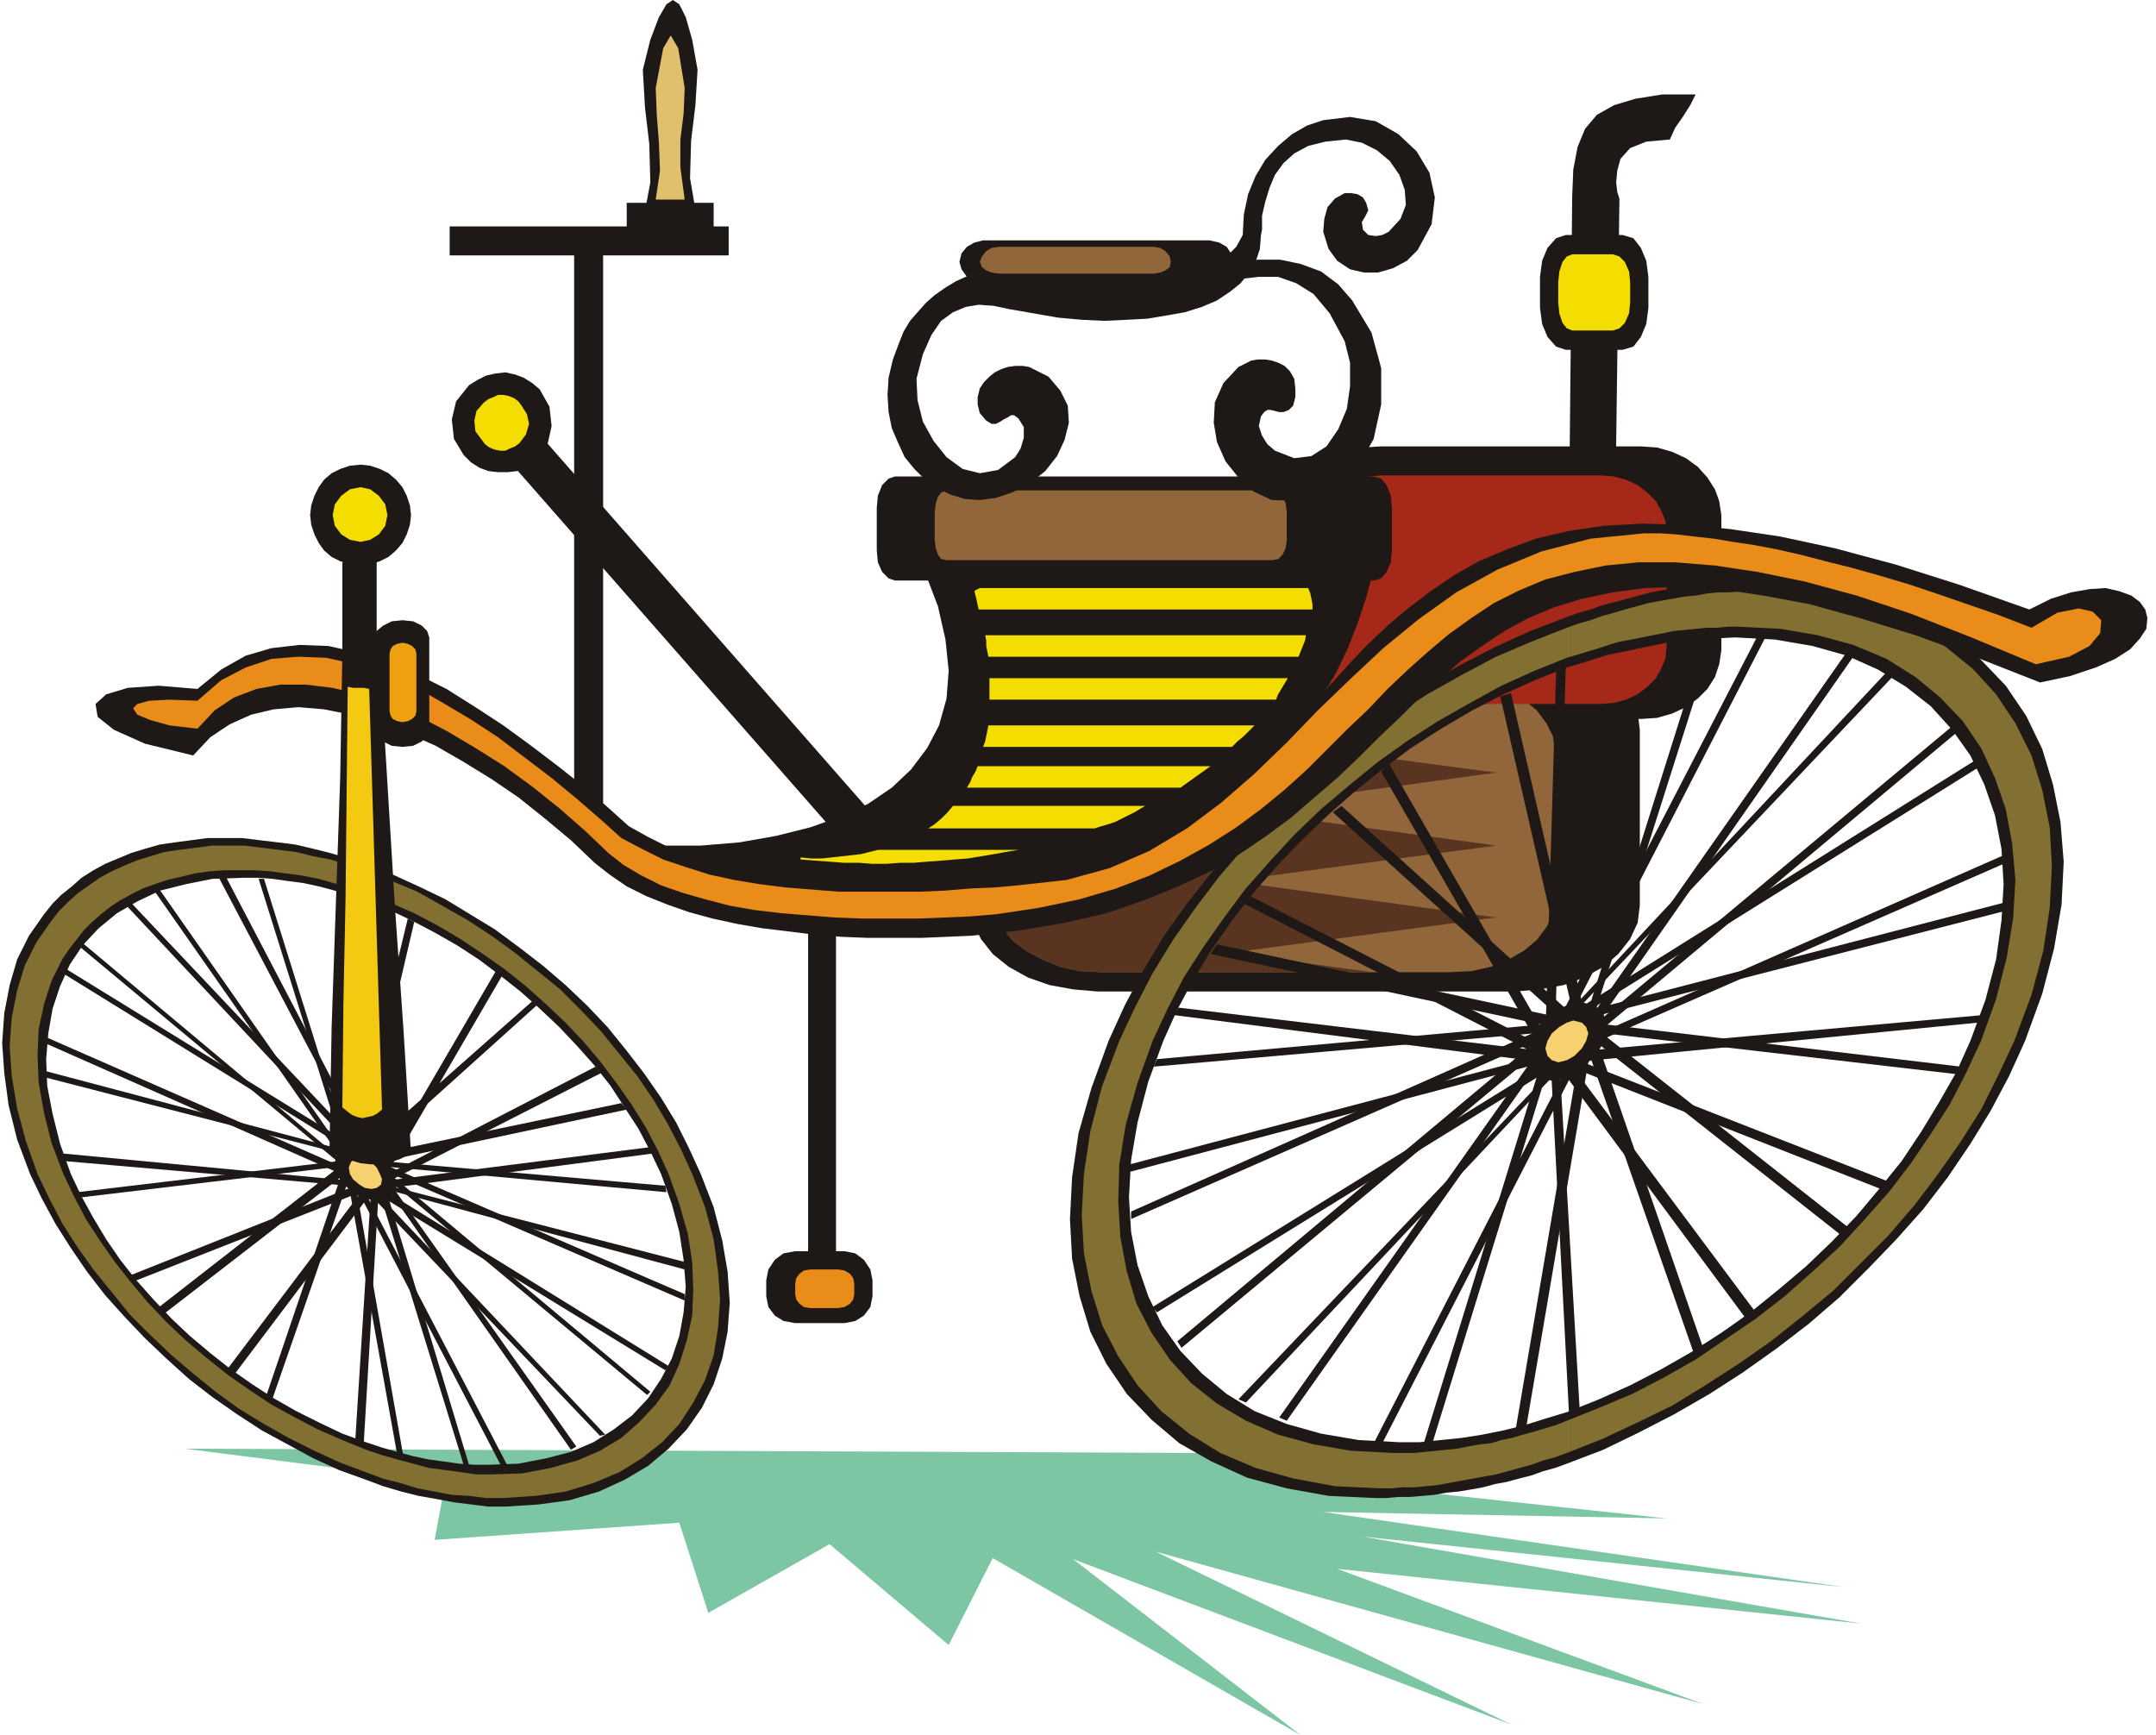 <svg xmlns="http://www.w3.org/2000/svg" fill-rule="evenodd" height="1.617in" preserveAspectRatio="none" stroke-linecap="round" viewBox="0 0 2009 1617" width="2.009in"><style>.pen1{stroke:none}.brush3{fill:#1e1916}.brush4{fill:#f4dd00}.brush5{fill:#91663a}.brush9{fill:#f7d170}.brush10{fill:#827033}.brush11{fill:#ea8c19}</style><path class="pen1" style="fill:#7cc6a3" d="m1345 1355-109 26 317 34-320-6 485 70-448-47 464 81-488-51 341 126-510-142 331 161-408-154 212 164-287-165-41 81-111-94-113 64-27-84-228 16 10-54-243-31 1173 5z"/><path class="pen1 brush3" d="m1580 88-5 10-7 11-7 10-5 11-22 2-15 6-9 10-3 11-1 11 1 9 2 6v1l-4 301h-43l3-304 1-25 4-21 7-17 11-13 16-9 20-6 25-4h31z"/><path class="pen1 brush3" d="M1459 219h53l10 3 7 9 5 12 2 15v29l-2 15-5 12-7 9-10 3h-53l-9-3-8-9-5-12-2-15v-29l2-15 5-12 8-9 9-3z"/><path class="pen1 brush4" d="M1465 237h38l6 2 5 5 4 9 1 10v19l-1 10-4 9-5 5-6 2h-38l-5-2-4-5-3-9-1-10v-19l1-10 3-9 4-5 5-2z"/><path class="pen1 brush3" d="M1023 599h389l23 2 22 4 19 8 18 10 14 12 11 13 7 16 2 16v164l-2 16-7 15-11 14-14 12-18 10-19 7-22 4-23 2h-389l-23-2-22-4-20-7-18-10-15-12-11-14-7-15-2-16V680l2-16 7-16 11-13 15-12 18-10 20-8 22-4 23-2z"/><path class="pen1 brush3" d="M1286 416h243l15 1 14 4 13 6 11 8 9 10 7 11 4 11 2 13v126l-2 13-4 12-7 11-9 9-11 8-13 6-14 4-15 1h-243l-15-1-14-4-13-6-11-8-9-9-6-11-5-12-1-13V480l1-13 5-11 6-11 9-10 11-8 13-6 14-4 15-1z"/><path class="pen1 brush5" d="M1026 632h325l20 1 18 4 17 7 14 8 12 10 9 12 6 12 2 14v138l-2 14-6 12-9 12-12 10-14 8-17 7-18 4-20 1h-325l-20-1-18-4-17-7-15-8-13-10-9-12-6-12-2-14V700l2-14 6-12 9-12 13-10 15-8 17-7 18-4 20-1z"/><path class="pen1" style="fill:#593521" d="m1227 632 167 23-248 32 248 33-248 34 248 34-248 33 248 34-248 33 133 18h-253l-20-1-18-4-17-7-15-8-13-10-9-12-6-12-2-14V700l2-14 6-12 9-12 13-10 15-8 17-7 18-4 20-1h201z"/><path class="pen1" style="fill:#a52819" d="M1287 443h204l13 1 11 3 11 5 9 7 8 8 5 9 4 10 1 11v105l-1 11-4 10-5 9-8 8-9 7-11 5-11 3-13 1h-204l-12-1-12-3-11-5-9-7-7-8-6-9-4-10-1-11V497l1-11 4-10 6-9 7-8 9-7 11-5 12-3 12-1z"/><path class="pen1 brush3" d="M861 531h419l-7 26-8 24-9 23-11 23-13 21-13 19-15 19-16 17-17 17-18 15-19 14-20 13-21 12-22 10-23 10-23 8-24 8-26 6-25 5-27 4-27 2-27 2-28 1-29-1-28-1-30-3-29-3-30-5-30-6-30-7-31-8-30-9 40 1h39l36-3 34-6 32-8 28-10 26-12 22-15 18-17 15-20 11-21 7-25 2-26-3-29-7-31-13-34z"/><path class="pen1 brush3" d="M901 528h64l32-2 31-2 29-1 29-2 27-1 24-1 23 2 19 2 16 5 13 7 9 9 5 13v16l-5 19-11 27-14 26-18 24-20 22-23 21-26 19-29 16-30 15-33 13-35 11-37 8-38 6-40 3-41 2-43-2-43-4h32l28-2 26-6 22-8 20-10 16-13 14-15 11-18 8-19 6-21 3-23 1-24-2-26-4-28-7-28-9-30z"/><path class="pen1 brush4" d="M915 548h304l2 5 1 5 1 5v5H912l-1-4-1-5-1-4-1-4 1-1 2-1 2-1h2zm3 44h301-2l-1 5-2 5-2 5-2 5H921l-1-5-1-5v-5l-1-5zm4 40h278l-3 5-3 5-3 5-2 5H922v-20zm-1 44h248l-5 5-5 5-6 5-5 5H916l2-5 1-5 1-5 1-5zm-10 38h217l-7 5-7 5-7 5-7 5H901l3-5 2-5 3-5 2-5zm-23 37h179l-5 3-5 3-6 3-6 3-6 3-6 2-7 2-6 2H865l6-4 6-5 6-6 5-6zm-70 41h131l-12 2-11 2-12 2-12 2-13 1-12 1-13 1-12 1h-13l-13 1h-13l-13-1h-14l-13-1-14-1-13-1v-2l10 1h10l9-1 9-1 9-1 9-1 8-2 8-2z"/><path class="pen1 brush3" d="M834 444h446l7 2 5 6 4 10 1 11v40l-1 11-4 9-5 6-7 2H834l-6-2-6-6-4-9-1-11v-40l1-11 4-10 6-6 6-2z"/><path class="pen1 brush5" d="M882 457h304l5 2 4 4 3 6 1 8v27l-1 7-3 6-4 4-5 1H882l-5-1-3-4-2-6-1-7v-27l1-8 2-6 3-4 5-2z"/><path class="pen1 brush3" d="m1270 214 5 5 7 1 6-1 6-3 11-12 5-13-1-14-5-14-9-13-12-10-14-7-15-3-19 2-16 4-13 7-10 9-8 11-5 12-4 13-3 13v13l-1 5-1 13-4 12-6 10-8 10-10 8-12 8-14 6-16 5-17 3-18 3-19 1-21 1-21-1-22-2-23-4-23-4-14-3-14-1-12 2-12 5-11 8-9 13-8 18-6 23 1 20 5 20 10 18 12 15 15 11 16 4 17-3 16-12 5-8 3-10v-10l-5-8-4-3h-3l-3 2-4 2-3 2-4 2h-4l-5-3-6-7-2-8v-7l2-8 4-6 5-5 5-4 6-3 6-2 7-1h7l6 1 18 9 11 13 7 14 1 16-4 16-7 15-11 14-15 12-16 8-15 5-15 2-14-1-13-4-13-6-11-8-10-10-9-11-6-13-6-14-3-15-1-16 1-16 4-17 6-16 4-10 6-10 7-8 8-9 8-7 10-7 10-6 11-5h45l19 1 19 1 20 1h40l20-1 18-1 18-3 16-4 14-5 12-7 9-9 6-11 1-19 4-19 7-17 9-15 12-13 13-11 14-8 15-5 25-3 24 4 21 12 17 16 12 20 5 23-3 25-13 24-10 10-13 7-14 4h-13l-13-3-12-8-8-11-5-16 1-12 3-11 7-8 9-5h6l6 1 5 3 3 5 2 7-3 6-3 5 1 7z"/><path class="pen1 brush3" d="M916 224h211l9 2 7 4 4 6 2 8-2 7-4 7-7 4-9 2H916l-8-2-7-4-5-7-2-7 2-8 5-6 7-4 8-2z"/><path class="pen1 brush5" d="M931 230h144l6 1 5 3 4 5 1 5-1 5-4 3-5 2-6 1H931l-7-1-5-2-4-3-2-5 2-5 4-5 5-3 7-1z"/><path class="pen1 brush3" d="m1175 388-2 9 3 9 5 8 7 6 18 7 16-2 14-9 11-16 8-19 3-21v-22l-5-20-14-26-15-18-16-10-17-6h-18l-18 2-17 4-17 4-12 3-15 5-14 4-11 4h-6l4-3 14-8 29-15 20-8 21-5 21-3h21l19 4 19 7 16 12 13 15 18 30 9 33v34l-7 32-15 27-21 20-27 11-32-1-17-8-14-13-12-15-8-18-3-18 1-19 8-18 14-15 6-3 6-3 6-1h7l6 1 6 2 6 3 5 5 4 7 1 9v8l-2 8-4 4-5 2h-4l-4-1-4-1h-3l-3 2-3 4zM535 227h27v550h-27V227z"/><path class="pen1 brush3" d="M419 211h260v27H419v-27z"/><path class="pen1 brush3" d="M584 189h81v28h-81v-28z"/><path class="pen1 brush3" d="m599 65 7-28 8-21 7-12 6-4 6 4 6 12 6 21 5 28-2 33-4 33-1 35 7 41h-51l7-37-1-36-4-34-2-35z"/><path class="pen1" style="fill:#e0bf6d" d="m611 82 7-37 7-12 7 12 6 37-1 24-3 24v26l4 30h-27l4-27-1-26-2-26-1-25z"/><path class="pen1 brush3" d="M1637 541h-11l-11 1h-10l-11 1-11 2-11 1-12 2-11 2-11 2-11 3-11 3-11 3-12 3-11 4-11 3-11 4v47l20-6 19-6 20-4 19-4 20-4 19-2 20-1 20-1 37 2 35 6 32 9 29 13 26 16 23 18 20 22 17 24 13 27 10 29 6 31 2 33-2 34-5 36-10 38-14 38-13 29-16 28-17 28-18 27-21 26-21 25-23 24-24 23-26 22-26 21-27 19-28 18-28 16-29 15-29 13-30 12v48l34-13 33-16 33-17 33-19 31-20 31-22 30-23 29-25 27-27 26-27 25-28 23-30 21-31 19-31 17-32 15-33 16-44 11-42 7-41 2-40-3-37-7-35-10-33-15-31-19-28-23-24-26-22-30-18-34-15-36-10-40-7-43-2zm-177 34-34 13-33 15-33 17-32 19-32 21-31 22-30 23-28 25-28 26-26 28-24 29-23 29-22 31-19 32-17 32-15 33-16 44-12 42-6 41-2 39 2 37 7 35 10 33 15 30 19 28 23 24 26 22 30 17 33 15 37 10 39 7 43 2h11l11-1h11l12-1 11-1 11-2 11-1 12-2 11-2 11-3 11-2 11-3 12-3 11-4 11-3 11-4v-48l-20 6-19 6-20 5-20 4-19 3-20 2-19 2h-19l-38-2-35-6-32-9-30-12-26-16-23-19-20-21-17-24-13-27-10-29-6-31-2-32 2-35 6-35 10-38 14-38 13-29 15-28 17-28 19-27 20-26 22-25 23-24 24-23 25-22 26-21 27-20 28-18 29-17 29-15 29-13 30-12v-47z"/><path class="pen1 brush3" d="M1645 594h-8l-188 363h9l187-363zm-366 753h8l185-360h-8l-185 360zm544-346 4-7-345-41-4 8 345 40zm-725-62-4 7 345 44 3-10-344-41z"/><path class="pen1 brush3" d="m1165 835-6 7 276 142 7-7-277-142zm-11 469 7 3 301-320-3-3-305 320zm564-151 7-7-236-186-7 7 236 186zm50-527-6-4-303 324 3 3 306-323z"/><path class="pen1 brush3" d="m1294 711-7 8 148 257 8-6-149-259zm-220 507 4 5 377-233-3-6-378 234zm505 45 8-7-99-286-10 4 101 289zm268-550-4-6-377 236 3 6 378-236z"/><path class="pen1 brush3" d="m1459 622-9 4-10 341 9-4 10-341zm-406 463v7l393-104v-7l-393 104zm359 249 10-3 60-353-10 3-60 353zm456-485v-8l-393 102v7l393-101z"/><path class="pen1 brush3" d="M1589 595h8l-115 362h-7l114-362zm-254 749h-8l111-360h8l-111 360zm512-398-4 7-378 37 3-10 379-34zm-772 48 3-7 378-34-4 8-377 33z"/><path class="pen1 brush3" d="m1128 889 6-9 328 70-6 9-328-70zm71 435-7-3 246-348 7 3-246 348zm563-222-7 7-295-116 5-7 297 116zm-40-496 7 3-245 351-8-3 246-351z"/><path class="pen1 brush3" d="m1242 757 8-6 219 198-7 7-220-199zm-141 499-4-6 343-287 5 7-344 286zm535-33-9 6-175-236 8-6 176 236zm184-547 4 6-343 287-5-6 344-287z"/><path class="pen1 brush3" d="m1398 649 10-3 70 305-10 3-70-305zm-344 487v-7l394-175v9l-394 173zm418 178-10 3-17-327 8-3 19 327zm395-517v8l-393 172v-7l393-173z"/><path class="pen1 brush3" d="m1474 934-7 1-7 2-7 3-7 4-7 6-5 6-5 7-4 7-3 7v13l2 6 4 5 5 3 6 2 7 1 7-1 7-2 7-3 7-5 6-6 6-6 5-7 4-7 2-14-3-12-8-7-12-3z"/><path class="pen1 brush9" d="m1466 951-6 2-7 4-7 6-4 7-2 7 2 7 4 4 6 2 8-2 7-4 7-7 4-7 2-7-2-6-4-4-8-2z"/><path class="pen1 brush10" d="M1620 584h-10l-10 1h-10l-10 1-10 1-10 1-10 2-10 2-10 2-10 2-11 2-10 3-9 3-10 3-10 3-10 3v-28l11-4 11-3 11-4 11-3 10-3 11-3 11-3 11-2 11-2 11-2 11-1 11-2 10-1h11l11-1h11l42 2 38 7 36 10 33 14 29 18 26 21 22 24 18 27 15 30 10 32 7 35 2 36-2 39-6 40-11 41-16 43-15 32-16 32-19 30-21 30-22 29-24 28-26 26-26 26-29 24-29 23-30 21-31 20-31 19-33 16-32 15-33 13v-30l30-12 31-13 29-15 30-17 28-19 28-19 27-21 26-23 25-23 23-25 23-26 20-26 19-28 18-28 15-29 14-30 14-39 10-39 6-37 2-35-3-34-6-32-10-29-13-28-17-25-21-22-23-19-27-17-31-13-33-9-35-6-39-2zm-160 29-30 12-31 14-29 16-30 17-28 18-28 20-27 22-26 22-25 24-23 25-23 26-20 27-19 27-18 28-15 29-14 30-14 39-11 39-6 37-1 35 2 33 6 32 9 30 14 27 17 25 20 22 24 19 27 16 30 13 33 9 35 6 39 2h20l10-1 10-1 10-1 10-1 10-2 11-2 10-1 10-3 10-2 10-3 11-3 10-3 10-3 10-4v30l-11 4-11 3-11 4-11 3-11 3-11 3-11 2-11 2-11 2-11 2-11 2-10 1-11 1h-11l-10 1h-11l-42-2-38-7-36-10-33-14-29-18-26-21-22-24-18-27-15-29-10-32-7-35-2-36 2-38 6-40 11-42 16-42 15-32 16-31 19-31 21-30 22-29 24-28 25-27 27-26 28-24 29-23 30-22 31-20 32-18 32-17 33-14 33-13v28z"/><path class="pen1 brush3" d="m341 805 25 10 24 11 25 12 23 14 23 14 23 17 22 17 21 18 20 19 19 20 17 21 17 22 16 23 14 23 12 24 11 24 12 31 8 31 5 29 2 29-2 27-5 25-8 24-11 22-14 20-17 18-19 16-22 13-24 11-27 8-29 4-31 2h-16l-16-2-16-2-16-3-17-3-16-4-17-5-16-6v-35l15 5 14 4 15 4 14 3 15 2 14 2 14 1h14l27-1 26-5 23-6 21-9 19-12 17-13 15-16 12-18 10-19 7-21 4-22 2-24-2-25-4-26-7-26-10-28-10-21-11-21-13-20-13-20-15-19-16-18-17-18-18-17-18-16-19-15-20-15-20-13-21-12-21-11-21-10-22-9v-34zm-132-24h17l16 2 17 2 16 2 17 4 16 4 17 5 16 5v34l-15-5-14-4-15-4-14-3-15-2-14-2-14-1h-14l-28 1-25 5-24 6-21 10-19 11-17 14-15 16-12 18-9 20-7 21-4 23-2 24 1 25 5 26 7 28 10 28 10 21 11 20 12 20 13 19 15 19 16 18 17 18 17 16 19 16 19 15 20 14 20 13 21 12 22 11 21 10 22 8v35l-25-9-24-11-24-13-24-13-23-15-23-16-22-17-21-19-20-19-19-20-18-20-17-22-15-22-14-22-13-24-11-23-12-32-8-32-4-30-2-28 2-28 5-26 7-24 11-22 7-10 7-10 8-10 8-8 10-8 9-8 11-7 11-6 12-5 12-5 13-4 14-4 14-2 15-2 15-2h16z"/><path class="pen1 brush3" d="M204 818h7l138 264h-6L204 818zm270 550h-6l-137-263h6l137 263zM74 1116l-2-5 252-30 2 5-252 30zm532-47 2 6-252 33-2-7 252-32z"/><path class="pen1 brush3" d="m555 994 5 6-202 103-4-5 201-104zm9 343-5 1-222-233 6-2 221 234zm-412-112-5-6 172-134 5 7-172 133zm-36-383 4-3 223 236-6 3-221-236z"/><path class="pen1 brush3" d="m462 905 6 4-110 189-5-6 109-187zm161 368-3 4-276-169 4-5 275 170zm-370 33-5-5 71-209 7 4-73 210zM57 906l3-4 276 170-4 4L57 906z"/><path class="pen1 brush3" d="m341 839 8 3 7 249-7-3-8-249zm297 337v7l-287-77v-4l287 74zm-262 182-6-3-46-256 7 3 45 256zM42 1004v-6l287 76v4l-287-74z"/><path class="pen1 brush3" d="M246 819h-5l83 265h5l-83-265zm186 546h5l-79-262h-7l81 262zM59 1075l1 7 276 24-2-5-275-26zm562 36-1-6-276-24 2 5 275 25z"/><path class="pen1 brush3" d="m584 1034-5-6-240 50 5 7 240-51zm-52 317 5-3-179-253-5 1 179 255zm-412-162 5 5 216-85-5-6-216 86zm28-361-5 1 179 256 5-1-179-256z"/><path class="pen1 brush3" d="m500 937-4-4-164 145 7 4 161-145zm103 363 3-3-250-209-3 4 250 208zm-392-23 8 3 129-171-7-4-130 172zM76 878l-2 4 252 210 1-4L76 878z"/><path class="pen1 brush3" d="m386 859-6-3-54 223 8 3 52-223zm252 353v-6l-287-124v6l287 124zm-307 131 8 1 14-236-7-3-15 238zM44 967v6l285 126v-7L44 967z"/><path class="pen1 brush3" d="m329 1067 6 1 5 1 6 2 5 3 5 4 4 5 4 5 2 6 3 10-2 8-6 5-10 2-5-1-6-1-5-2-5-3-5-4-4-4-4-5-3-5-2-11 3-9 5-5 9-2z"/><path class="pen1 brush9" d="m334 1079 7 1 5 3 5 5 3 6 2 5-1 5-4 3-5 1-6-1-5-3-6-5-3-5-1-6 2-5 3-3 4-1z"/><path class="pen1 brush10" d="m341 832 22 9 23 10 21 11 22 13 21 14 20 14 20 16 19 17 18 17 17 18 16 19 15 20 14 20 13 21 11 21 10 22 10 28 8 28 4 26 1 26-1 24-5 23-7 22-9 20-13 18-15 16-17 15-20 12-21 9-25 7-26 5-28 1h-15l-14-2-15-2-15-2-15-4-15-4-14-4-15-5v21l16 6 16 4 16 5 16 3 16 3 16 1 16 2h16l30-2 28-4 26-8 24-10 21-13 19-15 16-17 13-20 11-21 8-23 4-25 2-27-2-27-4-29-8-30-12-31-11-24-12-23-13-22-15-22-17-21-17-21-19-20-19-19-21-17-21-17-22-16-23-15-23-13-23-13-24-10-24-10v21zm-118-21h14l15 1 15 2 15 2 15 3 14 4 15 4 15 5v-21l-16-5-17-5-16-3-16-4-16-2-16-2-16-2h-31l-15 2-15 2-14 2-13 4-13 4-12 5-11 5-11 6-10 7-10 7-9 8-9 9-7 9-7 10-7 10-11 22-7 23-5 25-2 27 2 28 5 30 8 30 11 31 11 23 12 23 14 22 15 21 17 21 17 21 19 19 20 19 20 17 21 17 22 16 23 14 23 13 24 12 24 11 24 9v-21l-22-9-23-10-21-11-22-12-21-14-20-14-20-16-19-16-18-17-17-18-16-19-15-19-14-20-13-20-11-21-10-21-11-29-7-28-5-28-1-26 1-24 5-23 7-22 10-20 6-9 7-9 7-9 7-7 9-8 9-7 9-6 11-6 10-5 11-4 12-4 13-3 12-3 14-2 14-1h14z"/><path class="pen1 brush3" d="m184 642 22-18 23-13 24-7 26-3 27 1 27 6 27 9 28 11 28 14 27 17 26 17 26 19 25 19 24 19 22 19 20 18 18 10 18 9 19 8 18 6 20 5 19 4 20 3 20 2 20 1 21 1h20l21-1 21-1 21-2 22-1 21-2 40-3 36-5 33-8 31-10 28-11 26-14 23-15 22-16 21-17 19-18 19-19 18-19 18-18 17-19 18-19 19-18 19-16 21-16 22-15 23-13 26-11 27-10 30-7 33-5 36-2 39 1 43 4 47 7 51 11 56 15 60 19 65 23 20-10 19-6 17-3 15-1 13 3 11 4 8 6 5 7 2 8-1 10-6 9-9 10-14 9-18 8-24 8-28 6-61-24-55-20-52-16-47-13-43-8-40-6-36-2-34 1-30 4-29 6-26 8-24 10-22 12-21 14-21 15-19 17-19 17-18 18-19 18-19 19-20 19-21 18-22 19-23 17-25 17-27 16-30 14-32 13-35 12-39 9-41 7-46 5-23 1-24 1h-49l-25-1-25-2-24-3-25-3-23-4-23-5-22-6-20-7-20-8-18-9-16-11-14-11-22-21-24-20-25-20-25-17-26-16-26-15-27-12-26-10-26-7-25-5-24-2-23 2-21 5-20 9-18 12-16 17-45-11-29-13-15-12-2-12 10-9 20-6 29-2 36 3z"/><path class="pen1 brush11" d="m184 653 22-19 23-12 24-8 25-2 26 1 27 6 26 9 28 11 26 15 27 16 26 17 25 19 25 19 23 19 22 19 20 18 19 10 20 10 21 7 22 7 23 5 24 4 24 3 25 2 25 2h74l24-1 24-2 23-1 22-2 45-5 40-11 37-16 35-21 32-24 31-27 30-29 29-30 30-29 31-29 33-27 35-25 38-21 41-17 46-12 50-5h15l15 1 17 2 18 2 18 3 20 3 21 4 22 5 23 6 24 6 25 7 27 8 27 9 29 10 29 10 31 12 24-14 20-4 13 3 8 8-1 12-10 12-19 10-31 7-60-25-56-22-51-17-48-13-44-9-40-6-37-3h-34l-31 3-29 6-27 7-24 10-24 12-21 14-21 15-19 16-19 17-19 18-18 19-19 18-19 19-19 19-21 19-22 18-23 17-25 16-27 15-29 14-31 12-34 10-38 8-40 6-24 2-24 1-25 1h-51l-26-1-25-2-25-2-25-3-23-4-23-6-21-6-20-7-18-9-17-10-14-11-22-21-24-21-25-20-26-19-27-17-27-16-27-14-27-11-27-9-25-6-25-3h-24l-22 4-21 8-18 12-16 17-26-3-18-5-12-5-4-6 4-4 11-3 19-1 26 1z"/><path class="pen1 brush3" d="m319 609 5 1 5 1h4l4 1 3 1h4l5 1 5 1 7 115 7 115 8 115 7 115-10 5-9 3-10 2h-9l-9-1-10-3-9-3-10-4 2-116 4-117 4-116 2-116z"/><path class="pen1" style="fill:#f4c911" d="m324 640 5 1h10l5 1 3 98 3 98 3 99 3 97-5 4-4 2-5 1-4 1-5-1-5-2-4-3-5-4 1-98 2-98 1-98 1-98z"/><path class="pen1 brush3" d="M319 524h32v104h-32V524z"/><path class="pen1 brush3" d="m336 433 9 1 9 3 8 4 7 6 6 7 4 8 3 9 1 9-1 9-3 9-4 8-6 7-7 6-8 4-9 3-9 1-10-1-9-3-8-4-7-6-5-7-4-8-3-9-1-9 1-9 3-9 4-8 5-7 7-6 8-4 9-3 10-1z"/><path class="pen1 brush4" d="m336 454 9 2 8 6 6 8 2 10-2 10-6 8-8 5-9 2-10-2-8-5-6-8-2-10 2-10 6-8 8-6 10-2z"/><path class="pen1 brush3" d="M780 778 466 420l-4-6v-6l2-6 5-6 6-4 7-1 7 1 6 4 313 357 3 6 1 6-1 7-5 6-7 3-7 1-6-1-6-3z"/><path class="pen1 brush3" d="m432 424-9-15-2-18 4-17 12-15 8-5 8-4 9-2 9-1 9 2 8 3 8 5 7 6 9 16 2 18-4 18-12 15-8 5-8 4-9 1h-9l-9-1-8-3-8-5-7-7z"/><path class="pen1 brush4" d="m449 410-6-8-1-10 2-9 7-8 4-3 5-2 4-2h5l5 1 5 2 4 3 3 4 5 8 2 9-3 10-6 8-4 3-5 2-4 2h-5l-5-1-5-2-4-3-3-4z"/><path class="pen1 brush3" d="m375 578 10 1 8 4 5 5 2 6v85l-2 7-5 5-8 4-10 1-10-1-8-4-6-5-2-7v-85l2-6 6-5 8-4 10-1z"/><path class="pen1" style="fill:#efa011" d="m375 599 5 1 4 2 3 3 1 4v54l-1 4-3 3-4 2-5 1-5-1-4-2-2-3-1-4v-54l1-4 2-3 4-2 5-1z"/><path class="pen1 brush3" d="M753 865h26v301h-26V865zm-12 301h46l10 2 8 6 6 9 2 10v15l-2 10-6 8-8 5-10 2h-46l-11-2-8-5-6-8-2-10v-15l2-10 6-9 8-6 11-2z"/><path class="pen1 brush11" d="M755 1183h26l6 1 5 3 3 4 1 5v10l-1 5-3 4-5 3-6 1h-26l-6-1-4-3-3-4-1-5v-10l1-5 3-4 4-3 6-1z"/></svg>
